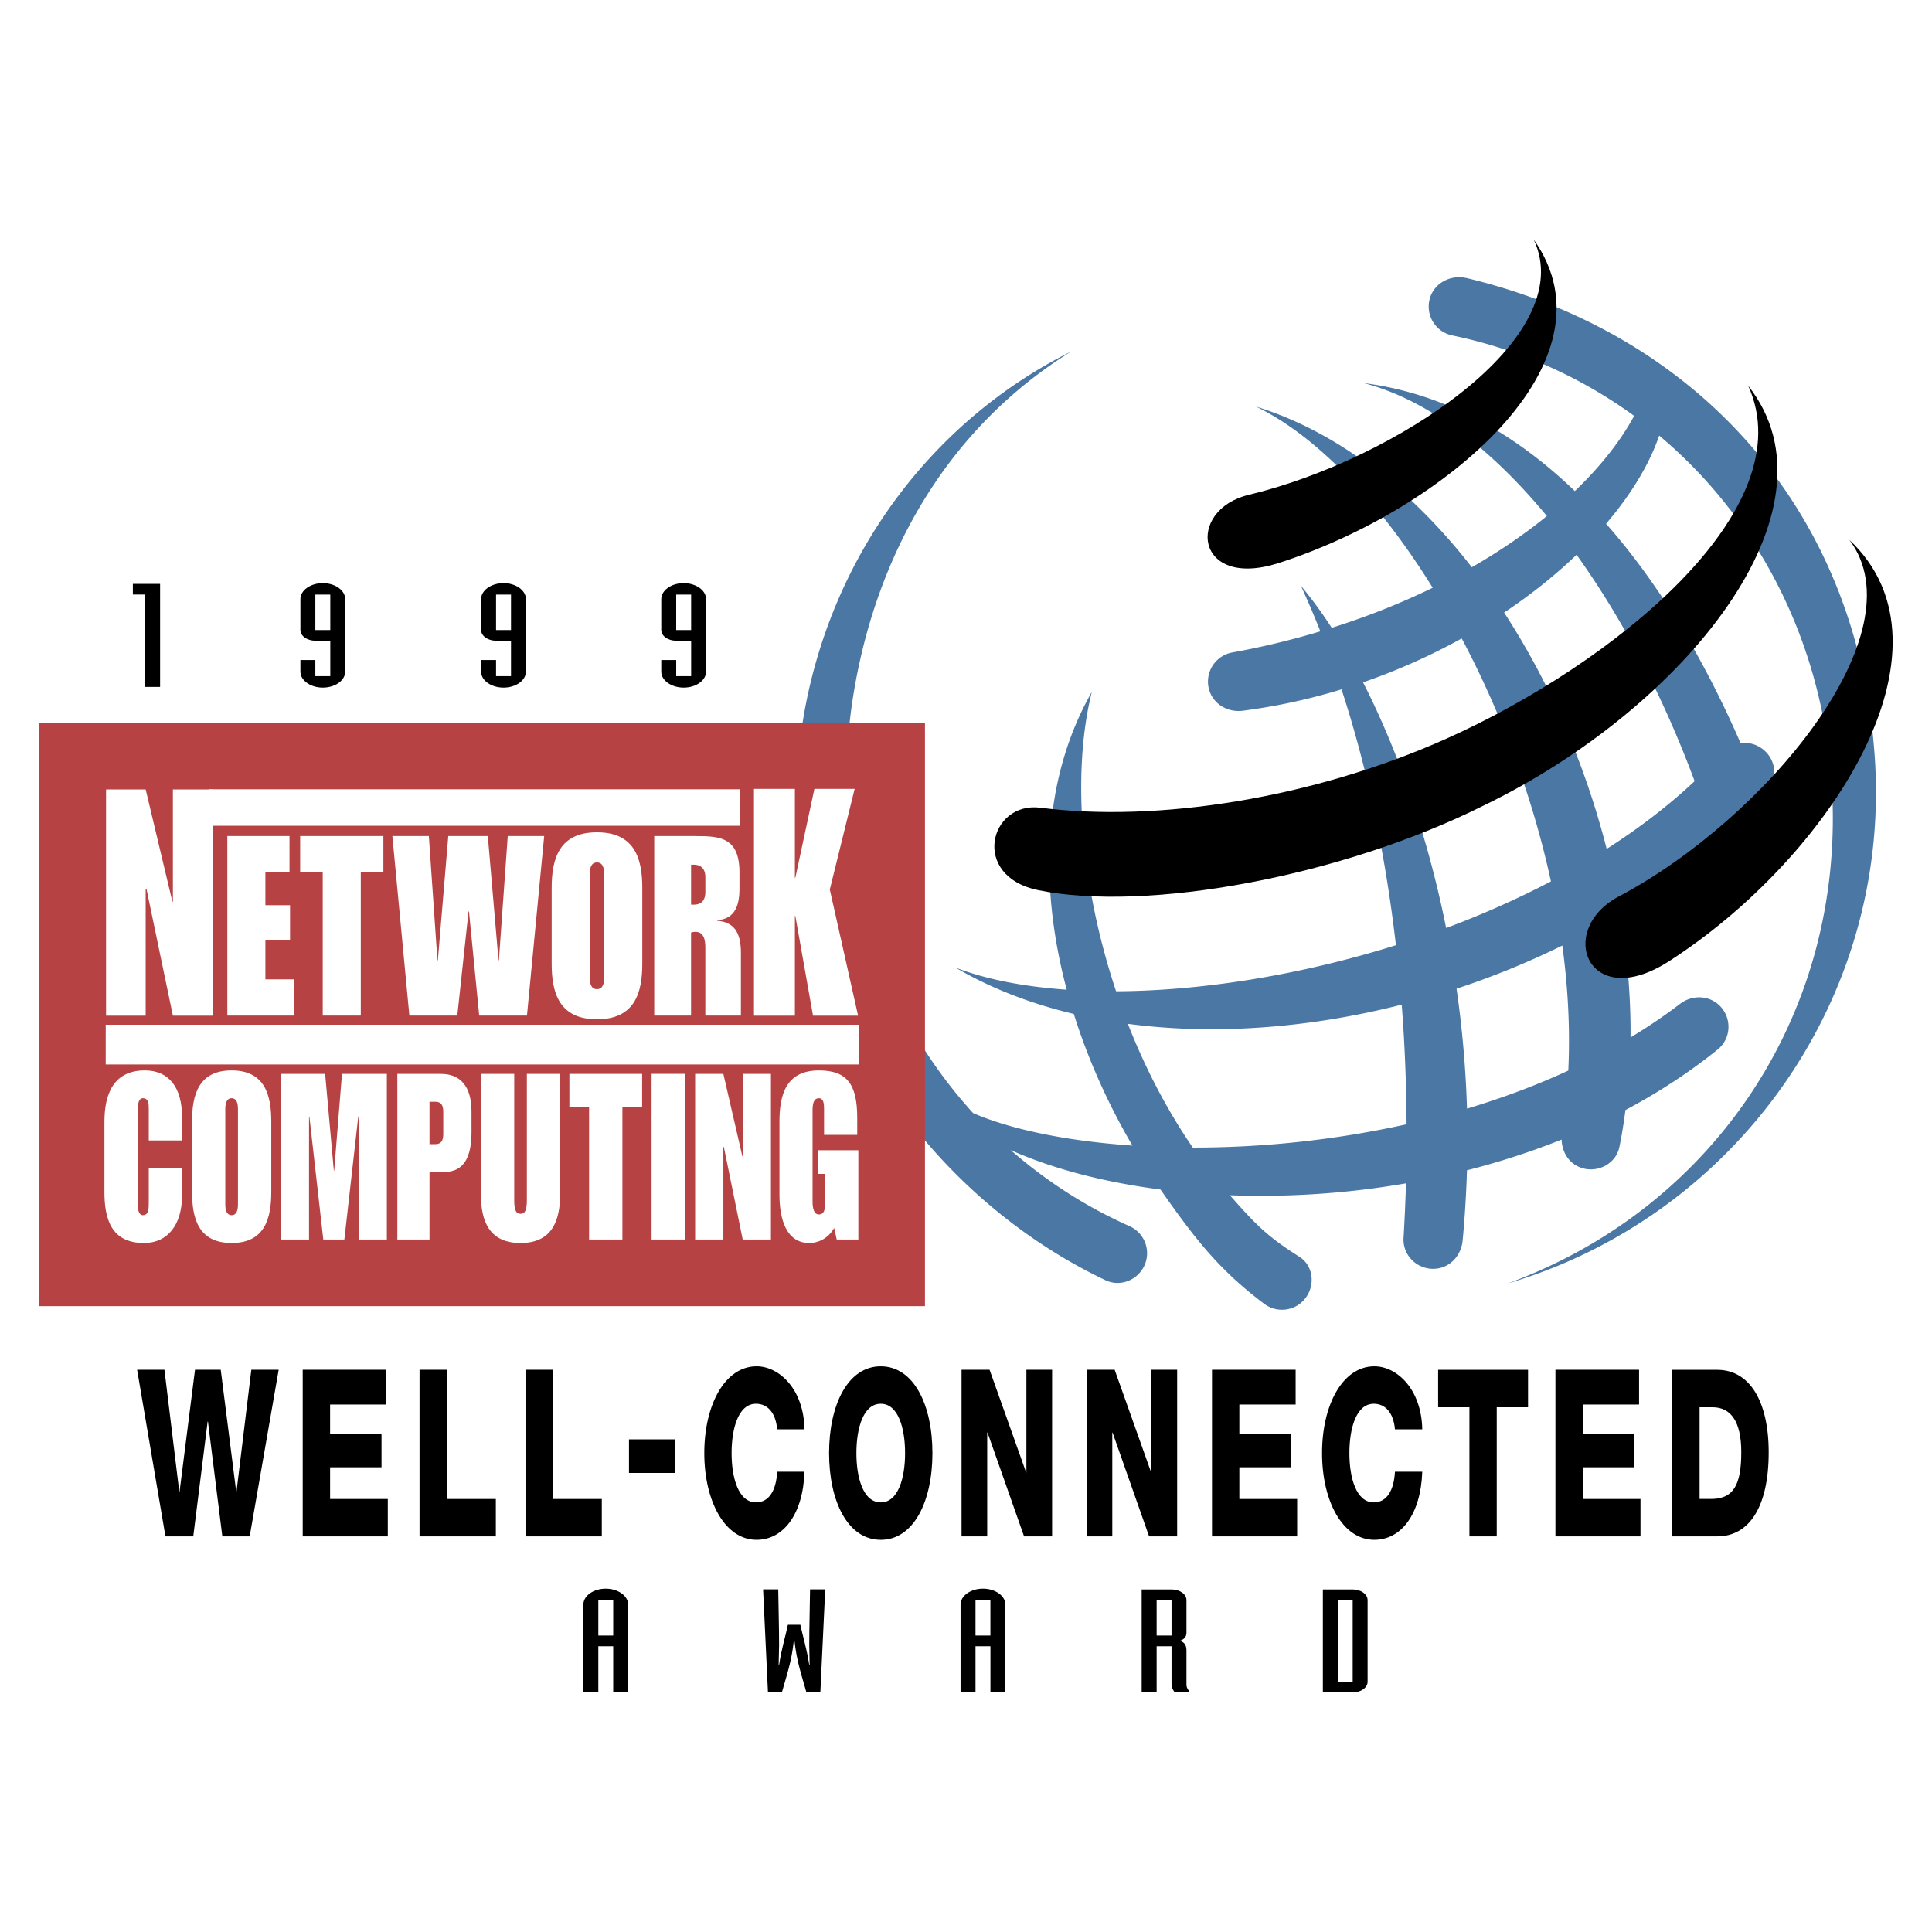 <svg xmlns="http://www.w3.org/2000/svg" width="2500" height="2500" viewBox="0 0 192.756 192.756"><g fill-rule="evenodd" clip-rule="evenodd"><path fill="#fff" d="M0 0h192.756v192.756H0V0z"/><path d="M187.055 75.675c-1.67-25.411-18.43-42.584-40.658-47.915-1.807-.438-3.461.619-3.791 2.215a2.945 2.945 0 0 0 2.287 3.492 47.003 47.003 0 0 1 18.145 8.025c-1.328 2.463-3.318 5.011-5.916 7.504-6.045-5.817-13.074-9.758-21.066-10.776 6.355 1.646 12.645 6.452 18.275 13.265-2.189 1.784-4.693 3.504-7.488 5.109-5.953-7.654-13.291-13.485-21.535-16.03 6.127 2.964 12.355 9.566 17.633 18.077a72.727 72.727 0 0 1-10.076 3.995 43.666 43.666 0 0 0-3.074-4.197 91.384 91.384 0 0 1 1.941 4.548 80.428 80.428 0 0 1-8.783 2.11 2.954 2.954 0 0 0-2.383 3.427c.293 1.605 1.814 2.589 3.43 2.385a59.847 59.847 0 0 0 9.848-2.132c2.543 7.757 4.369 16.384 5.428 25.526-9.559 2.999-19.389 4.551-27.92 4.596-3.576-10.708-4.42-21.872-2.42-29.867-4.965 8.703-5.258 19.373-2.504 29.71-4.242-.299-8.029-1.023-11.097-2.205 3.556 2.086 7.54 3.607 11.802 4.623 1.424 4.543 3.422 8.988 5.848 13.135-6.562-.449-12.137-1.613-15.895-3.244-10-10.984-14.64-26.509-11.808-42.531 2.562-14.478 10.064-26.311 21.603-33.454-13.921 6.92-24.171 20.514-26.808 37.04-3.75 23.515 10.183 46.079 30.216 55.62 1.477.703 3.236-.002 3.9-1.488a2.957 2.957 0 0 0-1.49-3.9 46.999 46.999 0 0 1-11.863-7.594c4.156 1.857 9.277 3.201 14.945 3.934 3.494 5.002 5.893 8.049 10.348 11.404a2.947 2.947 0 0 0 4.129-.582c.982-1.303.768-3.232-.609-4.105-3.213-2.029-4.385-3.238-6.941-6.145a84.766 84.766 0 0 0 17.568-1.188 194.227 194.227 0 0 1-.244 5.463c-.09 1.627 1.203 2.998 2.832 3.064s2.902-1.188 3.061-2.811c.215-2.211.371-4.828.434-7.018a75.316 75.316 0 0 0 9.445-3.064c.035 1.35.838 2.543 2.193 2.885 1.58.391 3.25-.557 3.572-2.156.25-1.205.439-2.438.602-3.676 3.246-1.727 6.346-3.73 9.209-6.047 1.268-1.023 1.424-2.9.387-4.154-1.043-1.254-2.865-1.377-4.158-.387-1.57 1.207-3.229 2.312-4.93 3.346.033-4.055-.322-8.204-1.014-12.346 5.523-3.358 10.471-7.371 14.465-11.967a2.947 2.947 0 0 0 .059-4.169 3.046 3.046 0 0 0-2.537-.896c-3.58-8.231-8.059-15.805-13.414-21.875 2.492-2.918 4.311-5.913 5.301-8.795 10.299 8.638 16.787 21.627 17.293 36.387.754 22.254-12.527 40.965-32.436 48.213 22.454-6.6 38.254-28.043 36.659-52.384zm-51.063-7.598a62.522 62.522 0 0 0 9.844-4.38c3.902 7.355 7.051 15.722 8.902 24.242a91.196 91.196 0 0 1-10.457 4.649c-1.89-9.415-4.885-17.847-8.289-24.511zm-16.986 46.419c-2.617-3.809-4.781-8.006-6.479-12.35 8.664 1.154 18.135.424 27.322-1.914.305 3.91.463 7.9.484 11.938a98.803 98.803 0 0 1-21.327 2.326zm37.463-7.684c-3.258 1.506-6.652 2.762-10.107 3.797a106.833 106.833 0 0 0-1.043-11.969 81.689 81.689 0 0 0 10.553-4.303c.575 4.212.79 8.403.597 12.475zm-6.403-45.697c2.689-1.794 5.119-3.742 7.229-5.765 4.621 6.441 8.674 14.213 11.777 22.588-2.631 2.466-5.582 4.72-8.775 6.76-2.137-8.405-5.651-16.55-10.231-23.583z" fill="#4a77a4"/><path d="M153.018 23.901c8.65 12.183-8.934 26.968-25.445 32.273-8.367 2.688-9.287-5.297-2.984-6.805 14.546-3.481 33.069-15.666 28.429-25.468zM103.793 80.586c11.678 1.491 27.189-.92 40.533-6.897 16.441-7.362 35.734-22.79 30.092-35.206 9.775 12.417-6.512 32.263-26.369 41.874-14.25 7.133-33.682 10.664-44.459 8.457-6.789-1.388-4.879-8.877.203-8.228zM184.506 53.854c11.584 10.879-2.041 31.774-17.959 42.032-8.129 5.241-11.35-3.109-5.045-6.441 14.562-7.697 30.047-26.303 23.004-35.591z"/><path fill="#b74243" d="M92.283 130.316V72.114H3.931v58.202h88.352z"/><path fill="#fff" d="M75.224 78.708h4.082v8.872h.045l1.902-8.872h4.016L82.79 88.751l2.822 12.581h-4.497l-1.764-9.95h-.045v9.95h-4.082V78.708zM73.85 82.385v-3.636H20.841v3.636H73.85z"/><path fill="#fff" d="M10.581 78.763h3.953l2.664 11.195h.052V78.763h3.952v22.569H17.25l-2.636-12.643h-.08v12.643h-3.953V78.763zM65.274 83.417h4.188c2.437 0 4.316.172 4.316 3.633v1.606c0 1.955-.619 3.032-2.229 3.16v.047c1.694.129 2.372 1.185 2.372 3.187v6.273h-3.549v-6.798c0-.854-.208-1.556-.991-1.556-.187 0-.292.025-.434.079v8.275h-3.674V83.417h.001zm3.675 6.84h.288c.517 0 1.137-.223 1.137-1.251v-1.478c0-1.03-.62-1.256-1.137-1.256h-.288v3.985zM55.041 88.579c0-2.831.7-5.539 4.519-5.539 3.818 0 4.521 2.708 4.521 5.539v7.575c0 2.832-.704 5.539-4.521 5.539-3.819 0-4.519-2.707-4.519-5.539v-7.575zm5.24 8.929c0 .627-.146 1.18-.721 1.18-.58 0-.722-.553-.722-1.18V87.226c0-.626.142-1.179.722-1.179.576 0 .721.553.721 1.179v10.282zM42.787 83.417l.856 12.386h.043l1.039-12.386h3.945l1.065 12.386h.04l.883-12.386h3.635l-1.718 17.905h-4.764l-1.02-10.385h-.044l-1.122 10.385h-4.783l-1.695-17.905h3.64zM32.199 87.023h-2.252v-3.606h8.303v3.606h-2.254v14.299h-3.797V87.023zM22.681 83.417h6.202v3.606h-2.405v3.289h2.459v3.459h-2.459v3.94h2.828v3.611h-6.625V83.417zM10.548 106.199v-3.959h75.124v3.959H10.548zM85.638 123.668h-2.159l-.251-1.158c-.575 1.021-1.545 1.504-2.496 1.504-2.267 0-2.966-2.355-2.966-4.812v-7.291c0-2.613.611-5.115 3.935-5.115 2.801 0 3.825 1.365 3.825 4.744v1.689h-3.309v-2.547c0-.646-.069-1.111-.517-1.111-.558 0-.631.645-.631 1.229v9.074c0 .717.146 1.293.631 1.293.593 0 .626-.623.626-1.271v-2.779h-.681v-2.357h3.992v8.908h.001zM69.354 107.143h2.816l1.894 8.216h.036v-8.216h2.817v16.525H74.1l-1.88-9.234h-.05v9.234h-2.816v-16.525zM65.009 123.668v-16.529h3.321v16.529h-3.321zM58.774 110.475h-1.966v-3.332h7.258v3.332h-1.968v13.193h-3.324v-13.193zM47.975 107.143h3.329v12.615c0 .969.178 1.344.629 1.344.453 0 .632-.375.632-1.344v-12.615h3.321v11.988c0 2.779-.886 4.883-3.953 4.883-3.067 0-3.958-2.104-3.958-4.883v-11.988zM39.642 107.143h4.352c1.911 0 3.048 1.199 3.048 3.771v2.039c0 2.383-.685 3.979-2.743 3.979h-1.447v6.736h-3.21v-16.525zm3.21 7.009h.58c.579 0 .793-.346.793-.992v-2.246c0-.648-.214-.994-.793-.994h-.58v4.232zM28.015 107.143h4.424l.868 9.652h.036l.776-9.652h4.477v16.525H35.78V111.4h-.036l-1.388 12.268h-2.1L30.868 111.4h-.036v12.268h-2.817v-16.525zM19.158 111.91c0-2.613.612-5.115 3.949-5.115 3.346 0 3.958 2.502 3.958 5.115v6.988c0 2.617-.612 5.115-3.958 5.115-3.337 0-3.949-2.498-3.949-5.115v-6.988zm3.319 8.238c0 .578.129 1.09.63 1.09.511 0 .634-.512.634-1.09v-9.488c0-.58-.123-1.09-.634-1.09-.501 0-.63.51-.63 1.09v9.488zM10.42 111.91c0-2.613.813-5.115 4.029-5.115 2.434 0 3.714 1.736 3.714 4.648v2.338h-3.32v-3.074c0-.557 0-1.137-.598-1.137-.376 0-.503.51-.503 1.09v9.488c0 .578.127 1.09.503 1.09.598 0 .598-.627.598-1.344v-3.355h3.32v2.729c0 2.916-1.426 4.746-3.791 4.746-3.337 0-3.953-2.498-3.953-5.115v-6.989h.001z"/><path d="M31.462 62.857V59.32h1.491v3.537h-1.491zm-1.49 4.157c0 .874 1.006 1.588 2.234 1.588 1.229 0 2.233-.714 2.233-1.588V59.77c0-.875-1.005-1.592-2.233-1.592-1.228 0-2.234.717-2.234 1.592v3.087c0 .589.667 1.068 1.49 1.068h1.491v3.532h-1.491v-1.606h-1.49v1.163zM49.491 62.857V59.32h1.492v3.537h-1.492zm-1.49 4.157c0 .874 1.005 1.588 2.235 1.588 1.227 0 2.233-.714 2.233-1.588V59.77c0-.875-1.006-1.592-2.233-1.592-1.229 0-2.235.717-2.235 1.592v3.087c0 .589.667 1.068 1.49 1.068h1.492v3.532h-1.492v-1.606h-1.49v1.163zM67.465 62.857V59.32h1.49v3.537h-1.49zm-1.49 4.157c0 .874 1.006 1.588 2.235 1.588 1.229 0 2.234-.714 2.234-1.588V59.77c0-.875-1.005-1.592-2.234-1.592s-2.235.717-2.235 1.592v3.087c0 .589.667 1.068 1.491 1.068h1.49v3.532h-1.49v-1.606h-1.491v1.163zM14.487 59.317h-1.231v-1.063h2.717v10.278h-1.486v-9.215zM24.911 153.285h-2.729l-1.435-11.461h-.03l-1.435 11.461h-2.775l-2.826-16.623h2.725l1.479 12.156h.03l1.541-12.156h2.566l1.544 12.154h.03l1.479-12.154h2.729l-2.893 16.623zM30.201 136.662h8.348v3.467h-5.615v2.91h5.13v3.352h-5.13v3.16h5.757v3.732h-8.49v-16.621zM41.858 136.662h2.725v12.889h4.887v3.732h-7.612v-16.621zM52.428 136.662h2.726v12.889h4.888v3.732h-7.614v-16.621zM62.754 146.957v-3.353h4.566v3.353h-4.566zM77.541 142.605c-.15-1.666-.969-2.551-2.111-2.551-1.76 0-2.438 2.459-2.438 4.922 0 2.459.678 4.916 2.438 4.916 1.276 0 2.008-1.154 2.111-3.059h2.724c-.144 4.277-2.125 6.795-4.779 6.795-3.164 0-5.218-3.852-5.218-8.652 0-4.807 2.054-8.658 5.218-8.658 2.262 0 4.707 2.289 4.779 6.287h-2.724zM82.718 144.977c0 4.801 1.862 8.652 5.156 8.652 3.294 0 5.155-3.852 5.155-8.652 0-4.807-1.861-8.658-5.155-8.658-3.294-.001-5.156 3.851-5.156 8.658zm2.725 0c0-2.463.678-4.922 2.431-4.922 1.752 0 2.426 2.459 2.426 4.922 0 2.459-.674 4.916-2.426 4.916-1.752 0-2.431-2.457-2.431-4.916zM95.934 136.662h2.796l3.647 10.248h.027v-10.248h2.565v16.623h-2.797l-3.647-10.359h-.031v10.359h-2.56v-16.623zM108.41 136.662h2.799l3.643 10.248h.031v-10.248h2.562v16.623h-2.799L111 142.926h-.027v10.359h-2.563v-16.623zM120.922 136.662h8.344v3.467h-5.616v2.91h5.135v3.352h-5.135v3.16h5.766v3.732h-8.494v-16.621zM139.174 142.605c-.146-1.666-.967-2.551-2.111-2.551-1.758 0-2.434 2.459-2.434 4.922 0 2.459.676 4.916 2.434 4.916 1.275 0 2.008-1.154 2.111-3.059h2.725c-.146 4.277-2.121 6.795-4.777 6.795-3.168 0-5.221-3.852-5.221-8.652 0-4.807 2.053-8.658 5.221-8.658 2.256 0 4.703 2.289 4.777 6.287h-2.725zM152.453 140.402h-3.123v12.883h-2.725v-12.883h-3.123v-3.734h8.971v3.734zM155.186 136.662h8.343v3.467h-5.619v2.91h5.137v3.352h-5.137v3.16h5.762v3.732h-8.486v-16.621zM166.838 153.283h4.5c3.172 0 5.125-2.938 5.125-8.379 0-5.133-1.926-8.236-5.125-8.236h-4.5v16.615zm2.73-12.881h1.289c1.855 0 2.871 1.461 2.871 4.48 0 3.32-.816 4.598-2.871 4.668h-1.289v-9.148zM62.669 160.09v8.766H61.18v-4.607h-1.485v4.607h-1.491v-8.766c0-.877 1.002-1.59 2.229-1.59 1.228 0 2.236.713 2.236 1.59zm-2.974 3.09v-3.537h1.485v3.537h-1.485zM76.134 158.568h1.512c.021 1.85.084 3.709.084 5.553 0 .662-.044 1.328-.044 1.988h.044c.257-1.699.64-2.836.877-4.004h1.245c.246 1.168.625 2.305.887 4.004h.04c0-.664-.04-1.326-.04-1.988 0-1.844.062-3.703.08-5.553h1.513l-.486 10.287h-1.388c-.418-1.537-.983-3.062-1.206-5.266h-.041c-.218 2.203-.783 3.729-1.205 5.266H76.62l-.486-10.287zM95.835 168.855h1.491v-4.607h1.49v4.607h1.49v-8.766c0-.877-1.01-1.59-2.238-1.59-1.223 0-2.233.713-2.233 1.59v8.766zm1.491-5.675v-3.537h1.486v3.537h-1.486zM113.904 168.855h1.494v-4.607h1.486v3.842c0 .26.16.549.324.766h1.527c-.201-.258-.361-.475-.361-.766v-3.424c0-.635-.301-.852-.662-.951.361-.146.662-.332.662-.822v-3.25c0-.592-.662-1.066-1.49-1.066h-2.98v10.278zm1.494-5.675v-3.537h1.486v3.537h-1.486zM131.982 168.852h2.975c.824 0 1.488-.475 1.488-1.066v-8.143c0-.592-.664-1.066-1.488-1.066h-2.975v10.275zm1.487-1.067v-8.146h1.488v8.146h-1.488z"/></g></svg>